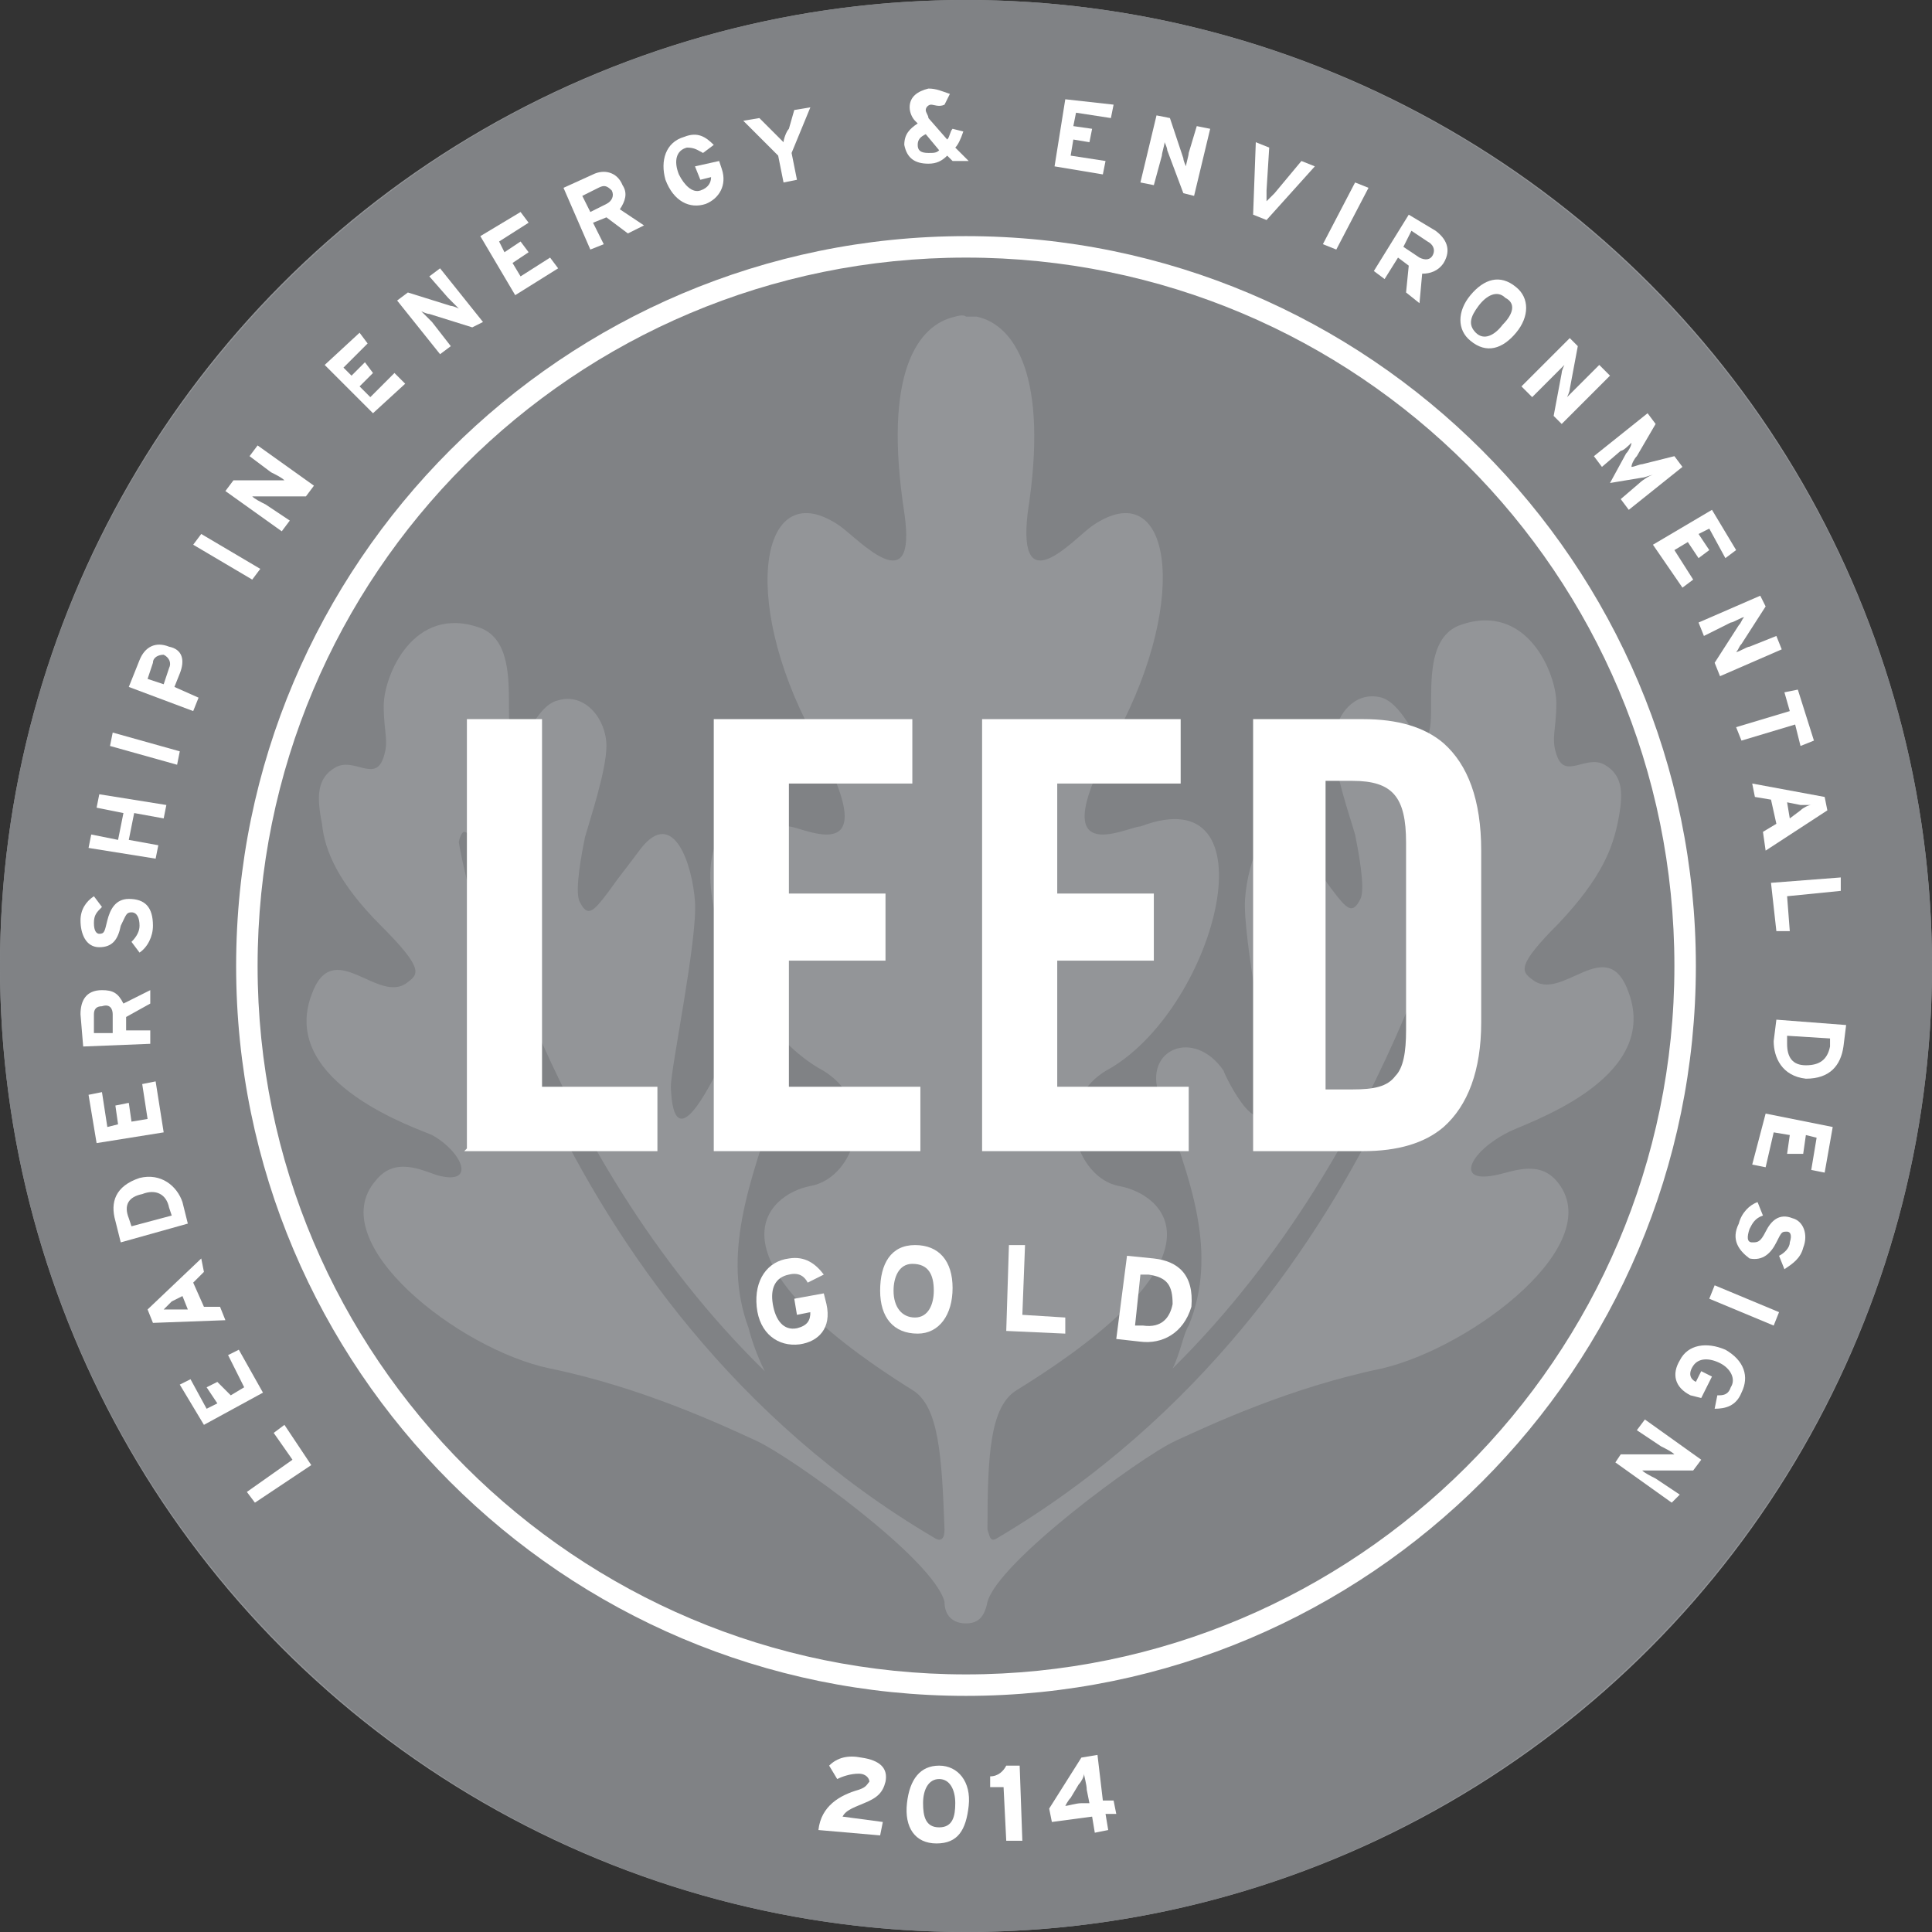 <?xml version="1.0" encoding="utf-8"?>
<!-- Generator: Adobe Illustrator 18.1.1, SVG Export Plug-In . SVG Version: 6.00 Build 0)  -->
<!DOCTYPE svg PUBLIC "-//W3C//DTD SVG 1.0//EN" "http://www.w3.org/TR/2001/REC-SVG-20010904/DTD/svg10.dtd">
<svg version="1.0" id="Layer_1" xmlns:x="http://ns.adobe.com/Extensibility/1.0/" xmlns:i="http://ns.adobe.com/AdobeIllustrator/10.0/" xmlns:graph="http://ns.adobe.com/Graphs/1.0/"
	 xmlns="http://www.w3.org/2000/svg" xmlns:xlink="http://www.w3.org/1999/xlink" x="0px" y="0px" viewBox="0 0 72 72"
	 enable-background="new 0 0 72 72" xml:space="preserve">
<rect x="0" y="0" width="72" height="72" fill="#333333" stroke="none"/>
<circle fill="#939598" cx="36" cy="36" r="36"/>
<g>
	<path fill="#808285" d="M36,9.5C21.4,9.5,9.5,21.4,9.5,36c0,14.6,11.9,26.5,26.5,26.5c14.6,0,26.5-11.9,26.5-26.5
		C62.5,21.4,50.6,9.5,36,9.5z M55.7,43.8c0.6-0.1,1.6-0.6,2.3,0.2c2,2.3-3.1,6.2-6.5,7c-3.4,0.7-6.4,2.1-7.7,2.7
		c-1.3,0.6-6.6,4.5-7,6c-0.1,0.5-0.3,0.8-0.8,0.8c-0.5,0-0.8-0.3-0.8-0.8c-0.4-1.6-5.7-5.4-7-6c-1.3-0.6-4.3-2-7.7-2.7
		c-3.4-0.7-8.5-4.7-6.5-7c0.7-0.9,1.7-0.4,2.3-0.2c1.5,0.4,0.9-0.9-0.2-1.5c-0.4-0.2-5.7-1.9-4.5-5.2c0.8-2.3,2.5,0.4,3.6-0.5
		c0.4-0.3,0.6-0.5-1-2.1c-1.6-1.6-2.1-2.8-2.2-3.8c-0.2-1-0.2-1.7,0.5-2.1c0.7-0.4,1.5,0.6,1.8-0.4c0.2-0.6,0-0.9,0-1.9
		c0-1.1,1.1-3.8,3.6-2.9c1.6,0.6,0.8,3.5,1.2,4.1c0.4,0.6,0.8-1.2,1.7-1.4c1-0.3,1.8,0.7,1.8,1.7c0,0.9-0.6,2.7-0.8,3.4
		c-0.1,0.5-0.4,2-0.2,2.4c0.3,0.6,0.5,0.4,1.1-0.4c0.5-0.7,0.3-0.4,1.2-1.6c1.2-1.5,1.9,0.6,2,2c0.1,1.4-0.9,6.2-0.9,6.9
		c0.1,2.9,1.6-0.4,1.7-0.5c1-1.6,3-0.9,2.3,0.9c-1.1,3.2-2.1,5.9-1.1,8.6c0.1,0.4,0.3,1,0.6,1.6c-8.5-8.3-10.9-19.8-10.9-19.8
		c0-0.1-0.2-0.3-0.3-0.3c-0.1,0-0.2,0.3-0.2,0.4c0,0,2.8,17.1,17.7,25.9c0.3,0.2,0.4,0,0.4-0.3c-0.1-2.7-0.2-4.6-1.2-5.2
		c-8-5-5.4-7.3-3.8-7.6c1.7-0.3,2.6-3.2,0.3-4.4c-4-2.4-6.1-10.9-1.1-9c0.5,0,3.8,1.8,0.9-3.4c-2.8-5.2-1.9-9.8,1-7.8
		c0.7,0.5,2.9,2.9,2.4-0.5c-0.8-5.2,0.5-7,1.9-7.3c0,0,0.3-0.1,0.4,0v0l0.1,0c0.1,0,0.3,0,0.3,0c1.4,0.3,2.7,2.2,1.9,7.3
		c-0.4,3.4,1.7,1,2.4,0.5c2.9-2,3.7,2.6,0.9,7.8c-2.9,5.2,0.4,3.4,0.9,3.4c5-1.9,2.9,6.6-1.1,9c-2.3,1.2-1.3,4.1,0.3,4.4
		c1.7,0.3,4.3,2.6-3.8,7.6c-1,0.6-1.1,2.4-1.1,5.2c0.1,0.3,0.1,0.5,0.4,0.3C52.2,48.4,55,31.3,55,31.3c0-0.1,0-0.3-0.1-0.4
		c-0.1,0-0.3,0.1-0.3,0.2c0,0-2.4,11.5-10.9,19.9c0.3-0.6,0.4-1.3,0.6-1.6c1.1-2.7,0.1-5.4-1.1-8.6c-0.6-1.7,1.3-2.5,2.4-0.9
		c0,0.1,1.6,3.4,1.7,0.5c0-0.6-1-5.5-0.9-6.9c0.1-1.4,0.8-3.5,2-2c0.9,1.2,0.7,0.9,1.2,1.6c0.6,0.8,0.8,1,1.1,0.4
		c0.2-0.4-0.1-1.9-0.2-2.4c-0.2-0.7-0.8-2.4-0.8-3.4c0-0.9,0.7-2,1.8-1.7c0.9,0.3,1.3,2,1.7,1.4c0.4-0.6-0.4-3.5,1.2-4.1
		c2.5-0.9,3.6,1.8,3.6,2.9c0,1-0.2,1.3,0,1.9c0.3,1,1.1,0,1.8,0.4c0.7,0.4,0.7,1.1,0.5,2.1c-0.2,1-0.6,2.1-2.2,3.8
		c-1.6,1.6-1.4,1.8-1,2.1c1.1,0.9,2.8-1.8,3.6,0.5c1.2,3.3-4,4.9-4.5,5.2C54.8,42.9,54.2,44.1,55.7,43.8z"/>
</g>
<g>
	<path fill="none" stroke="#FFFFFF" stroke-width="3.691" d="M36,30.7"/>
</g>
<g>
	<polygon fill="#FFFFFF" points="20.2,26.8 20.2,26.8 20.1,26.8 17.4,26.8 17.4,26.8 17.4,26.8 17.4,42.8 17.3,42.9 17.4,42.9 
		24.5,42.9 24.5,40.5 20.2,40.5 	"/>
	<polygon fill="#FFFFFF" points="29.4,35.8 33,35.8 33,33.4 33,33.3 29.4,33.3 29.4,29.2 34,29.2 34,26.8 34,26.8 26.6,26.8 
		26.6,42.9 34.3,42.9 34.3,40.5 34.3,40.5 29.4,40.5 	"/>
	<polygon fill="#FFFFFF" points="39.4,35.8 43,35.8 43,33.4 43,33.3 39.4,33.3 39.4,29.2 44,29.2 44,26.8 44,26.8 36.6,26.8 
		36.6,42.9 44.3,42.9 44.3,40.5 44.3,40.5 39.4,40.5 	"/>
	<path fill="#FFFFFF" d="M53.8,27.7c-0.7-0.6-1.7-0.9-3-0.9h-4.1v16.1h4.1c1.3,0,2.3-0.3,3-0.9c0.9-0.8,1.4-2.1,1.4-3.9v-6.4
		C55.2,29.8,54.7,28.5,53.8,27.7z M53.6,30.8C53.6,30.8,53.6,30.8,53.6,30.8C53.6,30.8,53.6,30.8,53.6,30.8z M52.4,38.4
		c0,0.8-0.1,1.4-0.4,1.7c-0.3,0.4-0.8,0.5-1.6,0.5h-1V29.1h1c1.5,0,2,0.6,2,2.3V38.4z"/>
</g>
<g>
	<path fill="#808285" d="M36,0C16.2,0,0,16.2,0,36c0,19.8,16.2,36,36,36c19.8,0,36-16.2,36-36C72,16.2,55.8,0,36,0z M55.2,55.2
		c-5.1,5.1-11.9,7.9-19.2,7.9c-7.2,0-14.1-2.8-19.2-7.9C11.7,50.1,8.9,43.2,8.9,36c0-7.2,2.8-14.1,7.9-19.2
		c5.1-5.1,11.9-7.9,19.2-7.9c7.2,0,14,2.8,19.2,7.9c5.1,5.1,7.9,11.9,7.9,19.2C63.1,43.2,60.3,50.1,55.2,55.2z"/>
	<g>
		<path fill="#FFFFFF" d="M11.6,54.6L9.5,56l-0.3-0.4l1.7-1.2l-0.7-1l0.4-0.3L11.6,54.6z"/>
		<path fill="#FFFFFF" d="M9.8,51.9l-2.2,1.2l-0.9-1.5l0.4-0.2l0.6,1.1l0.4-0.2l-0.4-0.6l0.4-0.2L8.6,52l0.5-0.3l-0.6-1.2l0.4-0.2
			L9.8,51.9z"/>
		<path fill="#FFFFFF" d="M7.6,47.4l-0.4,0.4l0.4,0.9l0.6,0l0.2,0.5l-2.7,0.1l-0.2-0.5l2-1.9L7.6,47.4z M6.4,48.5
			c-0.1,0.1-0.2,0.2-0.3,0.3c0.1,0,0.3,0,0.4,0l0.5,0l-0.2-0.5L6.4,48.5z"/>
		<path fill="#FFFFFF" d="M6.8,44.8L7,45.6l-2.5,0.7l-0.2-0.8c-0.2-0.7,0-1.3,0.9-1.6C6,43.7,6.6,44.2,6.8,44.8z M4.8,45.4l0.1,0.3
			l1.5-0.4L6.3,45c-0.1-0.5-0.5-0.7-1-0.5C4.8,44.6,4.6,44.9,4.8,45.4z"/>
		<path fill="#FFFFFF" d="M6.1,42.2l-2.5,0.4l-0.3-1.8l0.5-0.1L4,42l0.4-0.1l-0.1-0.7l0.5-0.1l0.1,0.7l0.6-0.1l-0.2-1.3l0.5-0.1
			L6.1,42.2z"/>
		<path fill="#FFFFFF" d="M5.6,37.4l-0.9,0.5l0,0.5l0.9,0l0,0.5L3.1,39L3,37.8c0-0.5,0.2-0.9,0.8-0.9c0.4,0,0.6,0.1,0.8,0.5l1-0.5
			L5.6,37.4z M3.5,37.8l0,0.7l0.7,0l0-0.7c0-0.2-0.1-0.4-0.4-0.3C3.6,37.5,3.5,37.6,3.5,37.8z"/>
		<path fill="#FFFFFF" d="M5.7,34.5c0,0.4-0.2,0.8-0.5,1l-0.3-0.4c0.2-0.2,0.3-0.4,0.3-0.6c0-0.3-0.1-0.5-0.3-0.5
			c-0.2,0-0.2,0.1-0.4,0.5c-0.1,0.5-0.3,0.8-0.8,0.8c-0.5,0-0.7-0.5-0.7-1c0-0.4,0.2-0.7,0.5-0.9l0.3,0.4c-0.2,0.2-0.3,0.3-0.3,0.6
			c0,0.3,0.1,0.4,0.2,0.4c0.2,0,0.2-0.1,0.3-0.5c0.1-0.4,0.3-0.8,0.8-0.8C5.4,33.5,5.7,33.8,5.7,34.5z"/>
		<path fill="#FFFFFF" d="M6.1,30.5l-1.1-0.2l-0.2,1l1.1,0.2l-0.1,0.5l-2.5-0.4l0.1-0.5l1,0.2l0.2-1l-1-0.2l0.1-0.5L6.2,30L6.1,30.5
			z"/>
		<path fill="#FFFFFF" d="M6.6,28.5l-2.5-0.7l0.1-0.5L6.7,28L6.6,28.5z"/>
		<path fill="#FFFFFF" d="M6.7,25.1l-0.2,0.5L7.4,26l-0.2,0.5l-2.4-0.9l0.4-1c0.2-0.5,0.6-0.7,1.1-0.5C6.8,24.2,6.9,24.6,6.7,25.1z
			 M5.7,24.7l-0.2,0.6l0.6,0.2l0.2-0.6c0.1-0.2,0-0.4-0.2-0.5C5.9,24.4,5.7,24.5,5.7,24.7z"/>
		<path fill="#FFFFFF" d="M9.4,21.6l-2.2-1.3l0.3-0.4l2.2,1.3L9.4,21.6z"/>
		<path fill="#FFFFFF" d="M11.4,18.5l-1.7,0c-0.1,0-0.3,0-0.3,0c0.1,0.1,0.3,0.2,0.5,0.3l0.9,0.6l-0.3,0.4l-2.1-1.5l0.3-0.4l1.6,0
			c0.1,0,0.3,0,0.3,0c-0.1-0.1-0.3-0.2-0.5-0.3L9.3,17l0.3-0.4l2.1,1.5L11.4,18.5z"/>
		<path fill="#FFFFFF" d="M13.9,15.4l-1.8-1.8l1.3-1.2l0.3,0.4l-0.9,0.9l0.3,0.3l0.5-0.5l0.3,0.4l-0.5,0.5l0.4,0.4l0.9-0.9l0.4,0.4
			L13.9,15.4z"/>
		<path fill="#FFFFFF" d="M17.6,12.2L16,11.7c-0.1,0-0.3-0.1-0.3-0.1c0.1,0.1,0.3,0.3,0.4,0.4l0.7,0.9l-0.4,0.3l-1.6-2l0.4-0.3
			l1.6,0.5c0.1,0,0.3,0.1,0.3,0.1c-0.1-0.1-0.3-0.3-0.4-0.4l-0.7-0.8l0.4-0.3l1.6,2L17.6,12.2z"/>
		<path fill="#FFFFFF" d="M19.2,11l-1.3-2.2l1.5-0.9l0.3,0.4L18.6,9l0.2,0.4L19.4,9l0.3,0.4l-0.6,0.4l0.3,0.5l1.1-0.7l0.3,0.4
			L19.2,11z"/>
		<path fill="#FFFFFF" d="M23.4,8.7l-0.8-0.6l-0.5,0.2l0.4,0.8l-0.5,0.2L21,7l1.1-0.5c0.4-0.2,0.9-0.1,1.1,0.4
			c0.2,0.3,0.1,0.6-0.1,0.9L24,8.4L23.4,8.7z M22.3,7l-0.6,0.3l0.3,0.6l0.6-0.3c0.2-0.1,0.3-0.3,0.2-0.5C22.6,6.9,22.5,6.9,22.3,7z"
			/>
		<path fill="#FFFFFF" d="M26.3,7.6c-0.6,0.2-1.2-0.1-1.5-0.9c-0.2-0.7,0-1.4,0.7-1.6c0.5-0.2,0.8,0,1.1,0.3l-0.4,0.3
			c-0.2-0.1-0.3-0.2-0.6-0.2c-0.4,0.1-0.5,0.5-0.3,1c0.2,0.4,0.5,0.7,0.8,0.6c0.3-0.1,0.4-0.3,0.4-0.5l-0.4,0.1l-0.2-0.5L26.8,6
			l0.1,0.3C27.1,6.9,26.8,7.4,26.3,7.6z"/>
		<path fill="#FFFFFF" d="M29.5,5.7l0.2,1l-0.5,0.1l-0.2-1l-1.3-1.3l0.6-0.1l0.5,0.5c0.1,0.1,0.3,0.3,0.4,0.4c0-0.1,0.1-0.4,0.2-0.5
			l0.2-0.7l0.6-0.1L29.5,5.7z"/>
		<path fill="#FFFFFF" d="M35.5,6l-0.2-0.2c-0.2,0.2-0.4,0.3-0.7,0.3c-0.5,0-0.8-0.2-0.9-0.7c0-0.4,0.2-0.6,0.5-0.8l-0.1-0.1
			c-0.1-0.1-0.2-0.3-0.2-0.5c0-0.4,0.3-0.6,0.7-0.7c0.3,0,0.5,0.1,0.8,0.2l-0.2,0.4C35,4,34.8,3.9,34.7,3.9c-0.1,0-0.2,0.1-0.2,0.2
			c0,0.1,0.1,0.2,0.1,0.3l0.7,0.8c0.1-0.1,0.1-0.3,0.2-0.4l0.4,0.1c-0.1,0.3-0.2,0.5-0.3,0.6L36.1,6L35.5,6z M34.5,5
			c-0.2,0.1-0.3,0.2-0.3,0.4c0,0.2,0.1,0.3,0.4,0.3c0.2,0,0.3,0,0.4-0.1L34.5,5z"/>
		<path fill="#FFFFFF" d="M39.3,6.2l0.4-2.5l1.8,0.2l-0.1,0.5l-1.3-0.2L40,4.7l0.7,0.1l-0.1,0.5L40,5.2l-0.1,0.6L41.2,6l-0.1,0.5
			L39.3,6.2z"/>
		<path fill="#FFFFFF" d="M44.1,7.2l-0.6-1.6c0-0.1-0.1-0.3-0.1-0.3c0,0.1-0.1,0.4-0.1,0.5L43,6.9l-0.5-0.1l0.6-2.5l0.5,0.1l0.5,1.5
			c0,0.1,0.1,0.3,0.1,0.3c0-0.1,0.1-0.4,0.1-0.5l0.3-1l0.5,0.1l-0.6,2.5L44.1,7.2z"/>
		<path fill="#FFFFFF" d="M47.2,8.2L46.7,8l0.1-2.7l0.5,0.2l-0.1,1.6c0,0.2,0,0.3,0,0.4c0.1-0.1,0.2-0.2,0.3-0.3l1-1.2L49,6.2
			L47.2,8.2z"/>
		<path fill="#FFFFFF" d="M49.3,9.1l1.2-2.3l0.5,0.2l-1.2,2.3L49.3,9.1z"/>
		<path fill="#FFFFFF" d="M52.4,10.9l0.1-1l-0.4-0.3l-0.5,0.8l-0.4-0.3L52.5,8l1,0.6c0.4,0.3,0.6,0.7,0.3,1.2
			c-0.2,0.3-0.5,0.4-0.8,0.4l-0.1,1.1L52.4,10.9z M53.2,9l-0.6-0.4l-0.3,0.6l0.6,0.4c0.2,0.1,0.4,0.1,0.5-0.1
			C53.5,9.3,53.4,9.1,53.2,9z"/>
		<path fill="#FFFFFF" d="M54.8,12.7c-0.5-0.4-0.5-1.1,0-1.7c0.5-0.6,1.1-0.8,1.7-0.3c0.5,0.4,0.5,1.1,0,1.7
			C56,13,55.4,13.2,54.8,12.7z M56.1,11.1c-0.3-0.3-0.7-0.1-1,0.3c-0.3,0.4-0.4,0.7-0.1,1c0.3,0.3,0.7,0.1,1-0.3
			C56.4,11.7,56.5,11.3,56.1,11.1z"/>
		<path fill="#FFFFFF" d="M57.9,15.5l0.3-1.6c0-0.1,0.1-0.3,0.1-0.3c-0.1,0.1-0.3,0.3-0.4,0.4l-0.8,0.8l-0.4-0.4l1.8-1.8l0.3,0.3
			l-0.3,1.6c0,0.1-0.1,0.3-0.1,0.3c0.1-0.1,0.3-0.3,0.4-0.4l0.8-0.8l0.4,0.4l-1.8,1.8L57.9,15.5z"/>
		<path fill="#FFFFFF" d="M60.4,18.6l0.7-0.6c0.1-0.1,0.4-0.3,0.5-0.3c-0.1,0-0.3,0.1-0.4,0.1L60,18l0.6-1.1
			c0.1-0.1,0.2-0.3,0.2-0.4c-0.1,0.1-0.3,0.3-0.4,0.3l-0.7,0.6l-0.3-0.4l2-1.6l0.3,0.4L61,17c-0.1,0.1-0.2,0.3-0.2,0.4
			c0.1,0,0.3-0.1,0.4-0.1l1.2-0.3l0.3,0.4l-2,1.6L60.4,18.6z"/>
		<path fill="#FFFFFF" d="M61.6,20.3l2.2-1.3l0.9,1.5l-0.4,0.3l-0.6-1.1l-0.4,0.2l0.4,0.6l-0.4,0.3l-0.4-0.6l-0.5,0.3l0.7,1.1
			l-0.4,0.3L61.6,20.3z"/>
		<path fill="#FFFFFF" d="M63.9,24.7l0.9-1.4c0.1-0.1,0.1-0.2,0.2-0.3c-0.1,0-0.4,0.2-0.5,0.2l-1,0.5l-0.2-0.5l2.3-1l0.2,0.4
			L64.9,24c-0.1,0.1-0.1,0.2-0.2,0.3c0.1,0,0.4-0.2,0.5-0.2l1-0.4l0.2,0.5l-2.3,1L63.9,24.7z"/>
		<path fill="#FFFFFF" d="M66.9,27l-2,0.6l-0.2-0.5l2-0.6l-0.2-0.7l0.5-0.1l0.6,1.9l-0.5,0.2L66.9,27z"/>
		<path fill="#FFFFFF" d="M65.7,31l0.5-0.3l-0.2-0.9l-0.6-0.1l-0.1-0.5l2.7,0.5l0.1,0.5l-2.3,1.5L65.7,31z M67.1,30.2
			c0.1-0.1,0.3-0.2,0.4-0.2c-0.1,0-0.3,0-0.4,0l-0.5-0.1l0.1,0.6L67.1,30.2z"/>
		<path fill="#FFFFFF" d="M66,32.9l2.6-0.2l0,0.5l-2,0.2l0.1,1.3l-0.5,0L66,32.9z"/>
		<path fill="#FFFFFF" d="M66.1,38.8l0.1-0.8l2.6,0.2L68.7,39c-0.1,0.7-0.5,1.2-1.4,1.2C66.4,40.1,66.1,39.4,66.1,38.8z M68.2,39
			l0-0.3l-1.6-0.1l0,0.3c0,0.5,0.2,0.8,0.7,0.8C67.8,39.7,68.1,39.5,68.2,39z"/>
		<path fill="#FFFFFF" d="M65.8,41.5l2.5,0.5l-0.3,1.7l-0.5-0.1l0.2-1.2l-0.4-0.1l-0.1,0.7L66.6,43l0.1-0.7l-0.6-0.1l-0.3,1.3
			l-0.5-0.1L65.8,41.5z"/>
		<path fill="#FFFFFF" d="M64.8,45.6c0.1-0.4,0.4-0.7,0.7-0.8l0.2,0.5c-0.3,0.1-0.4,0.3-0.5,0.5c-0.1,0.3-0.1,0.5,0.1,0.5
			c0.2,0,0.3,0,0.5-0.4c0.2-0.4,0.5-0.7,1-0.5c0.4,0.1,0.6,0.6,0.4,1.1c-0.1,0.4-0.4,0.6-0.7,0.8l-0.2-0.5c0.2-0.1,0.4-0.3,0.4-0.5
			c0.1-0.3,0-0.4-0.1-0.4c-0.2,0-0.2,0-0.4,0.4c-0.2,0.4-0.5,0.7-1,0.6C64.8,46.6,64.5,46.2,64.8,45.6z"/>
		<path fill="#FFFFFF" d="M63.9,47.9l2.4,1l-0.2,0.5l-2.4-1L63.9,47.9z"/>
		<path fill="#FFFFFF" d="M62.6,50.7c0.3-0.6,1-0.7,1.7-0.4c0.7,0.4,0.9,1,0.6,1.6c-0.2,0.5-0.6,0.6-1,0.6l0.1-0.5
			c0.2,0,0.4,0,0.5-0.3c0.2-0.3,0-0.7-0.4-0.9c-0.4-0.2-0.8-0.2-1,0.1c-0.2,0.3-0.1,0.5,0.1,0.6l0.2-0.4l0.4,0.2l-0.4,0.8L63,52
			C62.4,51.7,62.3,51.2,62.6,50.7z"/>
		<path fill="#FFFFFF" d="M60.4,54.2l1.7,0c0.1,0,0.3,0,0.3,0c-0.1-0.1-0.3-0.2-0.5-0.3l-0.9-0.6l0.3-0.4l2.1,1.5l-0.3,0.4l-1.6,0
			c-0.1,0-0.3,0-0.3,0c0.1,0.1,0.3,0.2,0.5,0.3l0.9,0.6L62.3,56l-2.1-1.5L60.4,54.2z"/>
	</g>
</g>
<rect x="19" y="46.6" fill="none" width="35.1" height="6.1"/>
<rect x="19" y="46.6" fill="none" width="35.1" height="6.1"/>
<rect x="19" y="46.5" fill="none" width="35.1" height="6.1"/>
<g>
	<g>
		<g>
			<path fill="#FFFFFF" d="M29.8,50.1c-0.8,0.1-1.5-0.4-1.6-1.4c-0.1-1,0.4-1.7,1.2-1.8c0.6-0.1,1,0.2,1.3,0.6l-0.6,0.3
				c-0.1-0.2-0.3-0.4-0.7-0.3c-0.5,0.1-0.7,0.5-0.6,1.1c0.1,0.6,0.4,1,0.9,0.9c0.4-0.1,0.5-0.3,0.5-0.6L29.7,49l-0.1-0.6l1.1-0.2
				l0.1,0.4C31,49.5,30.5,50,29.8,50.1z"/>
		</g>
		<g>
			<path fill="#FFFFFF" d="M34.2,49.7c-0.9,0-1.4-0.6-1.4-1.6c0-1,0.4-1.7,1.3-1.7c0.9,0,1.4,0.6,1.4,1.6C35.5,49,35,49.7,34.2,49.7
				z M34,47.1c-0.5,0-0.7,0.5-0.7,1c0,0.6,0.3,1,0.8,1c0.5,0,0.7-0.5,0.7-1C34.8,47.5,34.6,47.1,34,47.1z"/>
		</g>
		<g>
			<path fill="#FFFFFF" d="M37.5,49.6l0.1-3.2l0.6,0L38.1,49l1.6,0.1l0,0.6L37.5,49.6z"/>
		</g>
		<g>
			<path fill="#FFFFFF" d="M42.5,50l-0.9-0.1l0.4-3.1l1,0.1c0.9,0.1,1.5,0.6,1.4,1.8C44.1,49.7,43.3,50.1,42.5,50z M42.8,47.5
				l-0.3,0l-0.2,1.9l0.3,0c0.7,0.1,1-0.3,1.1-0.8C43.7,47.9,43.5,47.6,42.8,47.5z"/>
		</g>
	</g>
</g>
<g>
	<path fill="#FFFFFF" d="M36,63.2C21,63.2,8.8,51,8.8,36C8.8,21,21,8.8,36,8.8C51,8.8,63.2,21,63.2,36C63.2,51,51,63.2,36,63.2z
		 M36,9.6C21.4,9.6,9.6,21.4,9.6,36c0,14.6,11.9,26.4,26.4,26.4S62.4,50.6,62.4,36C62.4,21.4,50.6,9.6,36,9.6z"/>
</g>
<g>
	<path fill="#FFFFFF" d="M30.5,68.2c0.1-0.9,0.8-1.3,1.5-1.5c0.3-0.1,0.3-0.2,0.4-0.3c0-0.1-0.1-0.3-0.4-0.3c-0.3,0-0.6,0.1-0.8,0.2
		l-0.3-0.5c0.3-0.3,0.7-0.4,1.2-0.3c0.7,0.1,1,0.4,0.9,0.9c-0.1,0.4-0.3,0.6-0.8,0.8c-0.5,0.2-0.7,0.3-0.8,0.5l1.5,0.2l-0.1,0.5
		L30.5,68.2z"/>
	<path fill="#FFFFFF" d="M34.9,68.7c-0.8,0-1.2-0.6-1.1-1.5s0.5-1.4,1.2-1.4s1.2,0.6,1.1,1.5S35.7,68.7,34.9,68.7z M35,66.3
		c-0.4,0-0.6,0.4-0.6,0.9c0,0.5,0.1,0.9,0.6,0.9s0.6-0.4,0.6-0.9C35.6,66.7,35.4,66.3,35,66.3z"/>
	<path fill="#FFFFFF" d="M37.5,68.6l-0.1-2l-0.5,0l0-0.4c0.3,0,0.5-0.2,0.6-0.4l0.5,0l0.1,2.8L37.5,68.6z"/>
	<path fill="#FFFFFF" d="M41.2,67.6l0.1,0.6l-0.5,0.1l-0.1-0.6l-1.5,0.2l-0.1-0.5l1.2-1.9l0.6-0.1l0.2,1.7l0.4,0l0.1,0.5L41.2,67.6z
		 M40.2,66.5L39.9,67c-0.1,0.1-0.2,0.3-0.2,0.3c0.1,0,0.4-0.1,0.6-0.1l0.3,0l-0.1-0.5c0-0.2-0.1-0.5-0.1-0.6
		C40.4,66.2,40.3,66.4,40.2,66.5z"/>
</g>
</svg>

